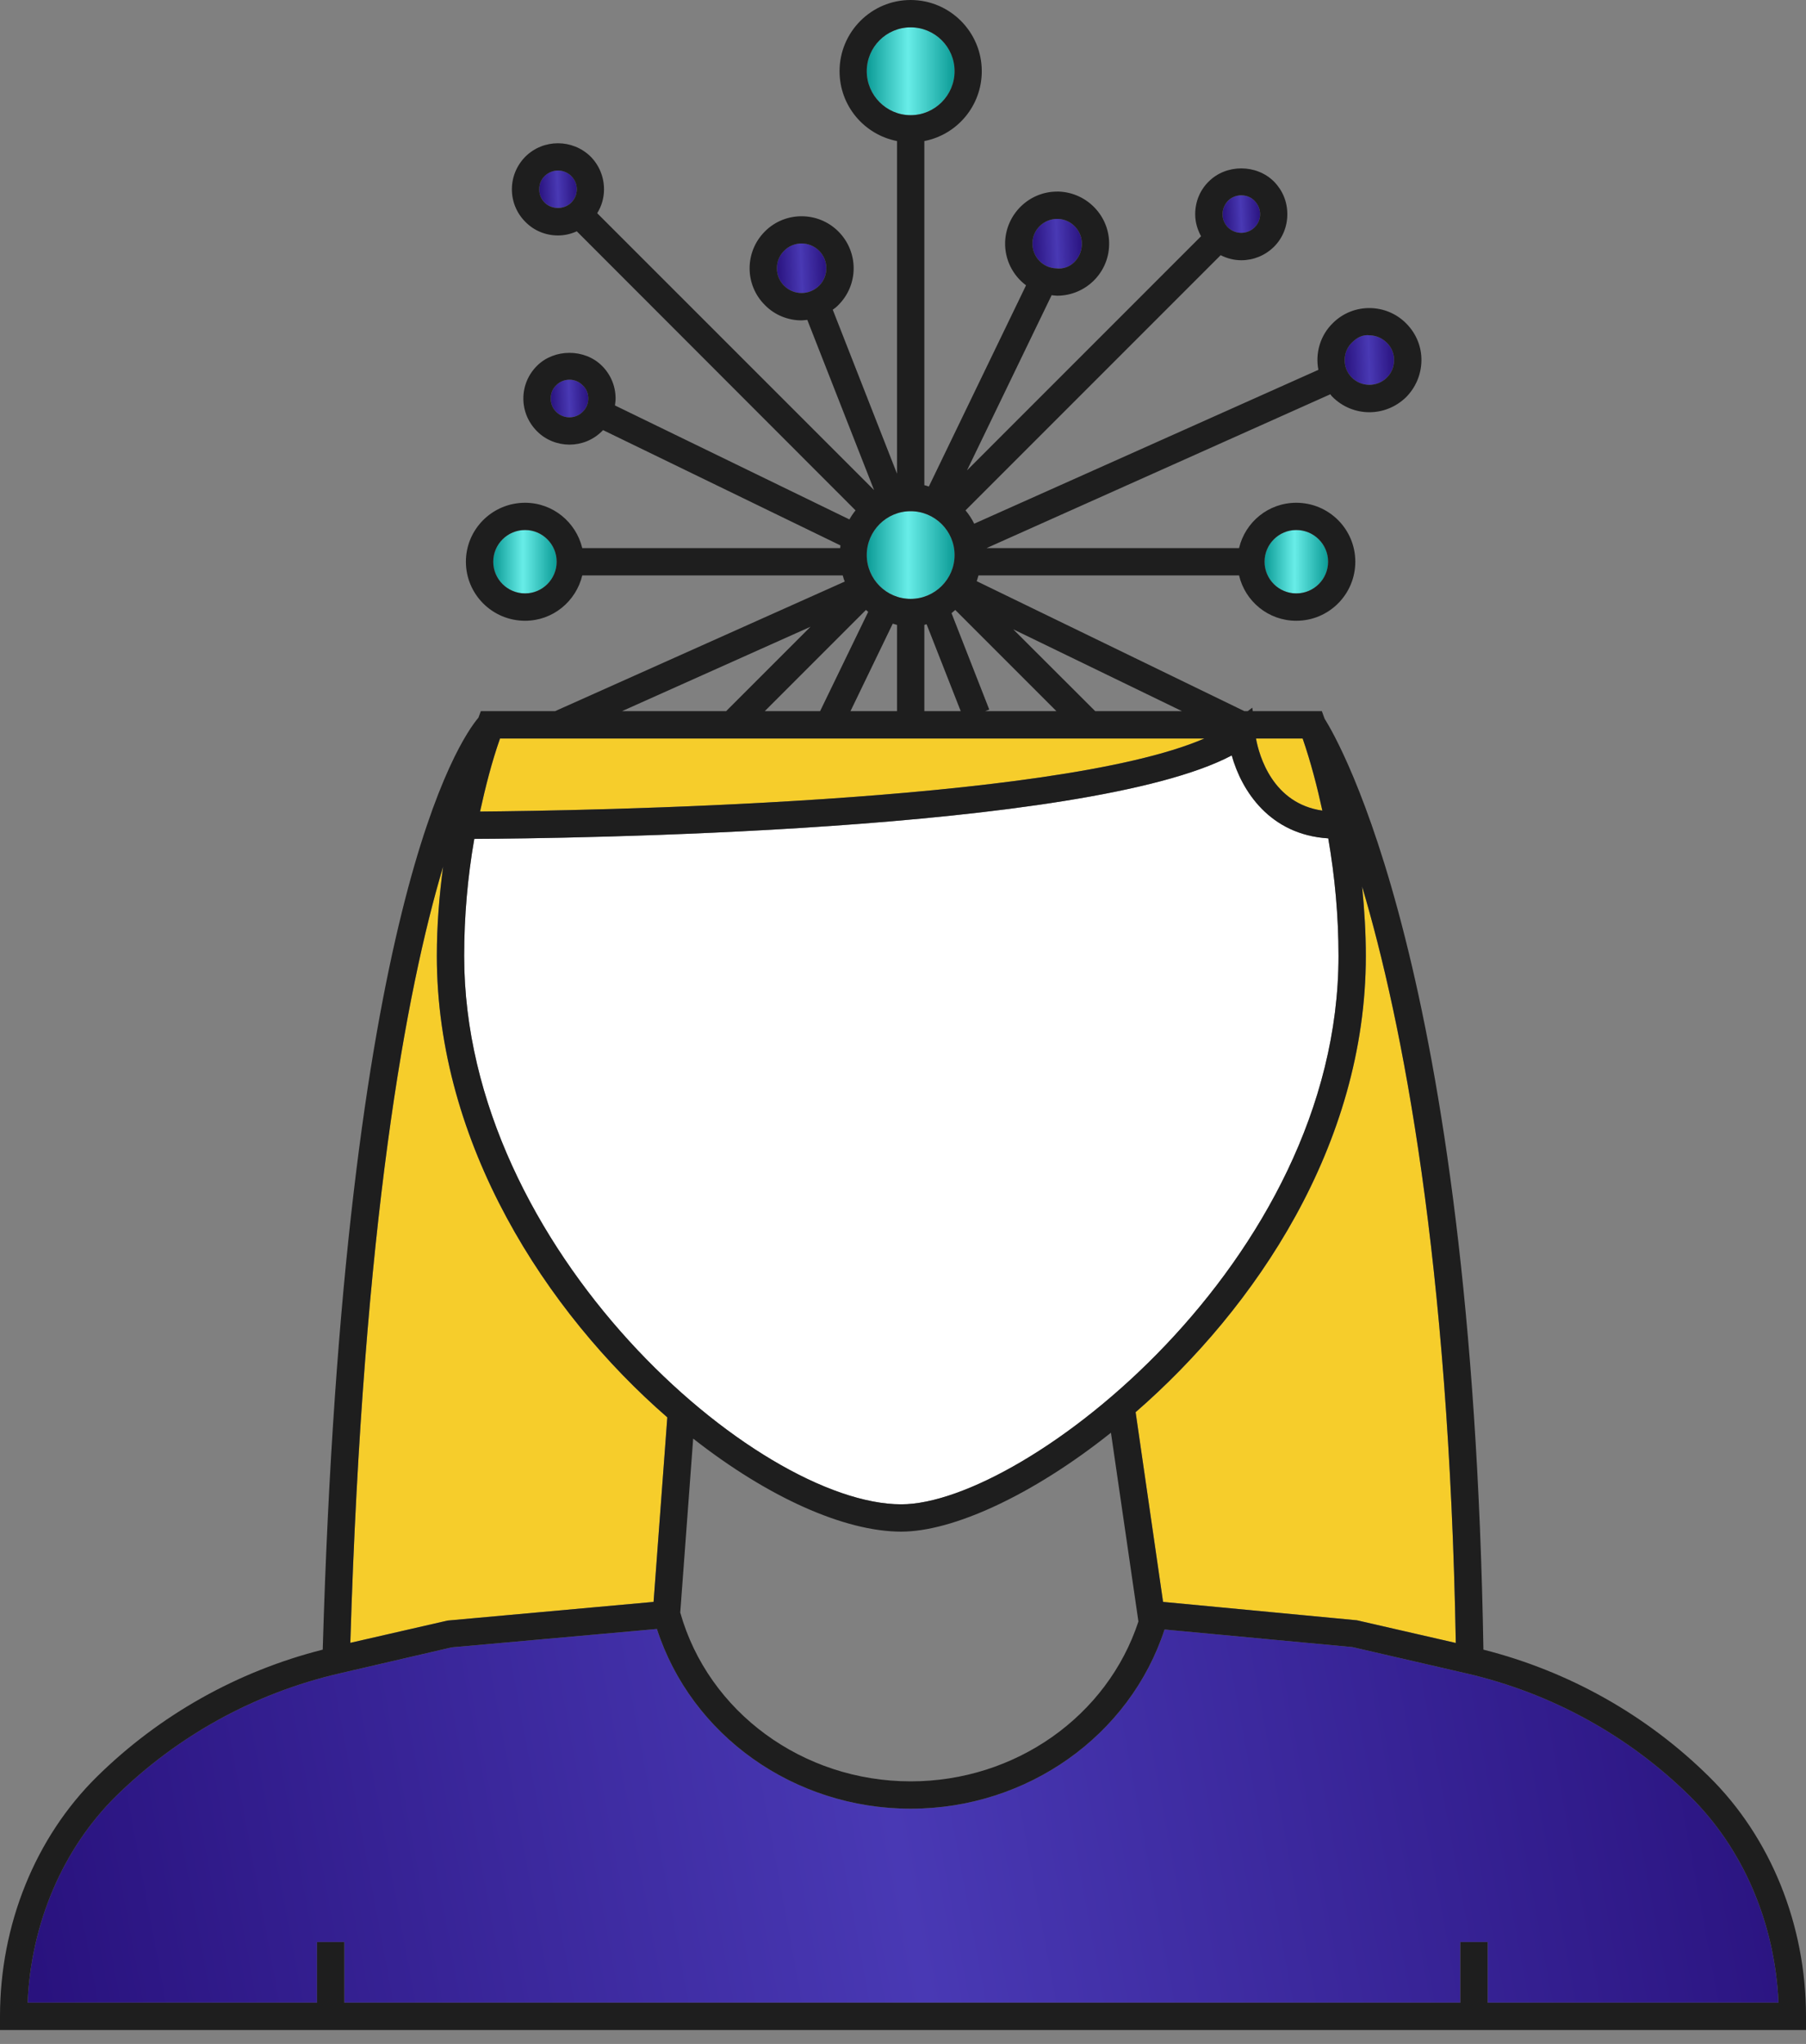 <?xml version="1.0" encoding="UTF-8"?> <svg xmlns="http://www.w3.org/2000/svg" width="76" height="86" viewBox="0 0 76 86" fill="none"><rect x="0" y="0" width="76" height="86" fill="#808080" stroke="none"/><path d="M56.327 40.222C56.327 53.063 43.11 63.295 37.927 63.295C31.874 63.295 19.533 52.614 19.533 40.222C19.533 38.55 19.679 36.901 19.959 35.297C23.639 35.28 45.696 35.033 51.833 31.785C52.248 33.272 53.432 35.123 55.895 35.274C56.175 36.89 56.327 38.539 56.327 40.222Z" fill="white"></path><path d="M27.644 68.539C29.092 73.016 33.411 76.101 38.325 76.101C43.234 76.101 47.548 73.021 49.006 68.561L56.916 69.302L61.729 70.413C65.28 71.237 68.528 73.021 71.12 75.579C73.363 77.789 74.698 80.931 74.844 84.263H62.604V81.711H61.454V84.263H14.49V81.711H13.34V84.263H1.161C1.301 80.931 2.642 77.789 4.875 75.579C7.478 73.021 10.72 71.237 14.271 70.413L19.006 69.313L27.644 68.539Z" fill="url(#paint0_linear_0_713)"></path><path d="M56.899 14.405C57.101 14.209 57.336 14.069 57.645 14.108C57.914 14.114 58.178 14.232 58.374 14.434C58.565 14.63 58.671 14.888 58.666 15.168C58.66 15.449 58.554 15.701 58.352 15.898C57.942 16.296 57.28 16.29 56.876 15.875C56.478 15.466 56.489 14.804 56.899 14.405Z" fill="url(#paint1_linear_0_713)"></path><path d="M57.32 37.299C59.025 43.032 60.977 53.045 61.263 69.128L57.101 68.174L48.944 67.4L47.789 59.418C52.815 55.048 57.477 48.182 57.477 40.221C57.477 39.24 57.415 38.264 57.32 37.299Z" fill="#F6CD2B"></path><path d="M54.818 31.072C55.16 32.065 55.424 33.081 55.648 34.107C53.567 33.81 52.989 31.818 52.855 31.072H54.818Z" fill="#F6CD2B"></path><path d="M54.548 22.299C55.289 22.299 55.889 22.899 55.889 23.634C55.889 24.369 55.289 24.969 54.548 24.969C53.814 24.969 53.213 24.369 53.213 23.634C53.213 22.899 53.814 22.299 54.548 22.299Z" fill="url(#paint2_linear_0_713)"></path><path d="M51.676 8.449C51.828 8.297 52.024 8.219 52.237 8.219C52.45 8.219 52.647 8.297 52.793 8.449C52.944 8.606 53.028 8.802 53.028 9.015C53.028 9.223 52.944 9.425 52.793 9.571C52.484 9.874 51.985 9.874 51.676 9.571C51.531 9.425 51.446 9.223 51.446 9.015C51.446 8.802 51.531 8.606 51.676 8.449Z" fill="url(#paint3_linear_0_713)"></path><path d="M50.684 31.072C44.361 33.815 24.273 34.113 20.201 34.146C20.431 33.109 20.689 32.076 21.042 31.072H50.684Z" fill="#F6CD2B"></path><path d="M44.524 9.211C45.091 9.228 45.545 9.716 45.528 10.288C45.511 10.86 45.046 11.365 44.451 11.292C43.879 11.275 43.43 10.793 43.447 10.215C43.464 9.654 43.929 9.211 44.485 9.211C44.496 9.211 44.513 9.211 44.524 9.211Z" fill="url(#paint4_linear_0_713)"></path><path d="M36.474 2.996C36.474 1.975 37.304 1.15 38.32 1.15C39.341 1.15 40.171 1.975 40.171 2.996C40.171 4.011 39.341 4.847 38.32 4.847C37.304 4.847 36.474 4.011 36.474 2.996Z" fill="url(#paint5_linear_0_713)"></path><path d="M38.32 25.199C37.304 25.199 36.474 24.369 36.474 23.353C36.474 22.338 37.304 21.508 38.32 21.508C39.341 21.508 40.171 22.338 40.171 23.353C40.171 24.369 39.341 25.199 38.32 25.199Z" fill="url(#paint6_linear_0_713)"></path><path d="M34.471 10.551C34.875 10.955 34.875 11.617 34.471 12.021C34.062 12.431 33.4 12.431 32.996 12.021C32.592 11.617 32.592 10.955 32.996 10.551C33.4 10.142 34.062 10.142 34.471 10.551Z" fill="url(#paint7_linear_0_713)"></path><path d="M24.52 17.328C24.217 17.637 23.712 17.637 23.404 17.328C23.252 17.177 23.174 16.981 23.174 16.767C23.174 16.554 23.252 16.358 23.404 16.212C23.549 16.061 23.751 15.977 23.965 15.977C24.178 15.977 24.374 16.061 24.52 16.212C24.677 16.358 24.756 16.554 24.756 16.767C24.756 16.981 24.677 17.177 24.52 17.328Z" fill="url(#paint8_linear_0_713)"></path><path d="M24.273 7.965C24.273 8.172 24.189 8.374 24.038 8.526C23.74 8.823 23.219 8.823 22.921 8.526C22.77 8.374 22.691 8.172 22.691 7.965C22.691 7.752 22.77 7.555 22.921 7.404C23.078 7.252 23.28 7.174 23.482 7.174C23.684 7.174 23.886 7.252 24.038 7.404C24.189 7.555 24.273 7.752 24.273 7.965Z" fill="url(#paint9_linear_0_713)"></path><path d="M22.097 22.299C22.826 22.299 23.426 22.899 23.426 23.634C23.426 24.369 22.826 24.969 22.097 24.969C21.356 24.969 20.756 24.369 20.756 23.634C20.756 22.899 21.356 22.299 22.097 22.299Z" fill="url(#paint10_linear_0_713)"></path><path d="M18.646 36.463C18.484 37.697 18.383 38.948 18.383 40.221C18.383 48.12 22.977 55.199 28.082 59.636L27.504 67.4L18.832 68.186L14.742 69.123C15.281 51.435 17.093 41.674 18.646 36.463Z" fill="#F6CD2B"></path><path d="M20.756 23.634C20.756 24.369 21.356 24.969 22.096 24.969C22.826 24.969 23.426 24.369 23.426 23.634C23.426 22.899 22.826 22.299 22.096 22.299C21.356 22.299 20.756 22.899 20.756 23.634ZM34.107 26.371L26.175 29.922H30.556L34.107 26.371ZM28.082 59.636C22.977 55.199 18.383 48.12 18.383 40.221C18.383 38.948 18.484 37.697 18.647 36.463C17.093 41.674 15.281 51.435 14.742 69.123L18.832 68.186L27.504 67.4L28.082 59.636ZM24.038 7.405C23.886 7.253 23.684 7.175 23.482 7.175C23.28 7.175 23.078 7.253 22.921 7.405C22.77 7.556 22.691 7.753 22.691 7.966C22.691 8.173 22.77 8.375 22.921 8.527C23.218 8.824 23.74 8.824 24.038 8.527C24.189 8.375 24.273 8.173 24.273 7.966C24.273 7.753 24.189 7.556 24.038 7.405ZM24.52 16.212C24.374 16.061 24.178 15.976 23.965 15.976C23.751 15.976 23.549 16.061 23.404 16.212C23.252 16.358 23.174 16.554 23.174 16.767C23.174 16.98 23.252 17.177 23.404 17.328C23.712 17.637 24.217 17.637 24.52 17.328C24.677 17.177 24.756 16.98 24.756 16.767C24.756 16.554 24.677 16.358 24.52 16.212ZM40.042 25.799L41.63 29.855L41.456 29.922H44.457L40.199 25.664C40.143 25.709 40.098 25.754 40.042 25.799ZM40.429 29.922L38.993 26.265C38.959 26.27 38.931 26.287 38.898 26.293V29.922H40.429ZM51.676 9.57C51.985 9.873 52.484 9.873 52.793 9.57C52.944 9.424 53.028 9.222 53.028 9.015C53.028 8.802 52.944 8.605 52.793 8.448C52.647 8.297 52.451 8.218 52.237 8.218C52.024 8.218 51.828 8.297 51.676 8.448C51.531 8.605 51.446 8.802 51.446 9.015C51.446 9.222 51.531 9.424 51.676 9.57ZM46.089 29.922H49.741L42.639 26.478L46.089 29.922ZM45.528 10.288C45.545 9.716 45.091 9.228 44.524 9.211C44.513 9.211 44.496 9.211 44.485 9.211C43.929 9.211 43.464 9.654 43.447 10.215C43.43 10.793 43.879 11.275 44.451 11.292C45.046 11.365 45.511 10.86 45.528 10.288ZM56.877 15.875C57.281 16.291 57.942 16.296 58.352 15.898C58.554 15.701 58.66 15.449 58.666 15.169C58.672 14.888 58.565 14.63 58.374 14.434C58.178 14.232 57.914 14.114 57.645 14.108C57.337 14.069 57.101 14.209 56.899 14.406C56.489 14.804 56.478 15.466 56.877 15.875ZM57.101 68.174L61.263 69.128C60.977 53.045 59.025 43.032 57.32 37.299C57.415 38.264 57.477 39.24 57.477 40.221C57.477 48.181 52.815 55.048 47.789 59.418L48.944 67.4L57.101 68.174ZM55.648 34.107C55.424 33.08 55.16 32.065 54.818 31.072H52.854C52.989 31.818 53.567 33.809 55.648 34.107ZM55.889 23.634C55.889 22.899 55.289 22.299 54.549 22.299C53.814 22.299 53.214 22.899 53.214 23.634C53.214 24.369 53.814 24.969 54.549 24.969C55.289 24.969 55.889 24.369 55.889 23.634ZM37.748 29.922V26.293C37.686 26.281 37.63 26.253 37.568 26.242L35.79 29.922H37.748ZM38.325 76.101C33.411 76.101 29.092 73.016 27.645 68.539L19.006 69.313L14.271 70.413C10.72 71.237 7.478 73.021 4.875 75.579C2.642 77.79 1.301 80.931 1.161 84.263H13.34V81.711H14.49V84.263H61.454V81.711H62.604V84.263H74.844C74.699 80.931 73.363 77.79 71.12 75.579C68.528 73.021 65.28 71.237 61.729 70.413L56.916 69.302L49.006 68.561C47.548 73.021 43.234 76.101 38.325 76.101ZM36.474 2.996C36.474 4.011 37.304 4.847 38.32 4.847C39.341 4.847 40.171 4.011 40.171 2.996C40.171 1.975 39.341 1.15 38.32 1.15C37.304 1.15 36.474 1.975 36.474 2.996ZM38.32 21.508C37.304 21.508 36.474 22.338 36.474 23.353C36.474 24.369 37.304 25.199 38.32 25.199C39.341 25.199 40.171 24.369 40.171 23.353C40.171 22.338 39.341 21.508 38.32 21.508ZM37.927 64.444C35.537 64.444 32.312 62.997 29.17 60.529L28.626 67.849C29.81 72.04 33.787 74.951 38.325 74.951C42.729 74.951 46.6 72.208 47.907 68.225L46.751 60.282C43.436 62.924 40.087 64.444 37.927 64.444ZM20.201 34.146C24.273 34.112 44.361 33.815 50.684 31.072H21.042C20.689 32.076 20.43 33.108 20.201 34.146ZM34.471 12.021C34.875 11.618 34.875 10.956 34.471 10.552C34.062 10.142 33.4 10.142 32.996 10.552C32.592 10.956 32.592 11.618 32.996 12.021C33.4 12.431 34.062 12.431 34.471 12.021ZM36.441 25.664L32.183 29.922H34.511L36.536 25.743C36.508 25.72 36.474 25.692 36.441 25.664ZM35.279 12.835C35.206 12.914 35.128 12.975 35.044 13.031L37.748 19.931V5.935C36.368 5.666 35.33 4.454 35.33 2.996C35.33 1.346 36.67 0 38.32 0C39.975 0 41.315 1.346 41.315 2.996C41.315 4.454 40.278 5.666 38.898 5.935V20.414C38.959 20.425 39.021 20.453 39.088 20.47L43.178 12.005C42.622 11.59 42.275 10.922 42.297 10.182C42.342 8.998 43.312 8.061 44.485 8.061C44.513 8.061 44.535 8.061 44.558 8.061C45.764 8.106 46.717 9.121 46.673 10.327C46.639 11.505 45.663 12.442 44.485 12.442C44.462 12.442 44.44 12.437 44.417 12.437C44.361 12.437 44.311 12.425 44.255 12.42L40.693 19.791L50.543 9.94C50.386 9.654 50.296 9.34 50.296 9.015C50.296 8.487 50.498 7.999 50.863 7.64C51.598 6.9 52.871 6.9 53.612 7.64C53.976 8.011 54.173 8.487 54.173 9.015C54.173 9.531 53.976 10.019 53.612 10.383C53.23 10.759 52.737 10.95 52.237 10.95C51.94 10.95 51.643 10.877 51.368 10.737L40.631 21.474C40.777 21.648 40.9 21.838 40.996 22.035L55.48 15.561C55.345 14.86 55.553 14.108 56.102 13.581C56.966 12.734 58.358 12.762 59.193 13.626C59.603 14.047 59.827 14.596 59.816 15.185C59.805 15.769 59.569 16.319 59.154 16.728C58.722 17.138 58.178 17.345 57.623 17.345C57.056 17.345 56.484 17.121 56.052 16.678C56.024 16.649 56.007 16.622 55.985 16.588L41.517 23.061H52.142C52.4 21.968 53.376 21.154 54.549 21.154C55.923 21.154 57.034 22.265 57.034 23.634C57.034 25.008 55.923 26.119 54.549 26.119C53.376 26.119 52.4 25.305 52.142 24.211H41.175C41.153 24.29 41.13 24.374 41.102 24.453L52.366 29.922H52.507L52.697 29.776L52.72 29.922H55.626L55.743 30.242C56.321 31.156 61.948 40.771 62.425 69.409C66.009 70.317 69.296 72.157 71.927 74.76C74.513 77.313 76 80.981 76 84.835V85.413H62.032H61.454H14.49H13.918H0V84.835C0 80.981 1.487 77.313 4.073 74.76C6.715 72.157 9.996 70.317 13.581 69.409C14.495 38.09 19.348 31.122 20.133 30.197L20.234 29.922H23.359L35.549 24.469C35.509 24.385 35.492 24.296 35.464 24.211H24.503C24.239 25.305 23.263 26.119 22.096 26.119C20.722 26.119 19.606 25.008 19.606 23.634C19.606 22.265 20.722 21.154 22.096 21.154C23.263 21.154 24.239 21.968 24.503 23.061H35.358C35.358 23.022 35.364 22.983 35.369 22.949L25.378 18.097C25.361 18.108 25.356 18.125 25.333 18.142C24.957 18.518 24.464 18.708 23.965 18.708C23.471 18.708 22.966 18.518 22.596 18.142C22.226 17.771 22.024 17.283 22.024 16.767C22.024 16.251 22.226 15.763 22.596 15.393C23.325 14.664 24.604 14.664 25.333 15.393C25.704 15.763 25.905 16.251 25.905 16.767C25.905 16.868 25.889 16.964 25.878 17.059L35.745 21.855C35.823 21.715 35.908 21.592 36.003 21.474L24.273 9.733C24.021 9.845 23.757 9.907 23.482 9.907C22.96 9.907 22.472 9.705 22.108 9.335C21.743 8.97 21.541 8.482 21.541 7.966C21.541 7.45 21.743 6.962 22.108 6.591C22.865 5.84 24.094 5.84 24.857 6.591C25.221 6.962 25.418 7.45 25.418 7.966C25.418 8.33 25.317 8.673 25.131 8.97L36.783 20.621L33.972 13.458C33.894 13.463 33.81 13.48 33.731 13.48C33.176 13.48 32.609 13.267 32.188 12.835C31.33 11.982 31.33 10.597 32.188 9.738C33.035 8.886 34.427 8.886 35.279 9.738C36.138 10.597 36.138 11.982 35.279 12.835ZM19.533 40.221C19.533 52.613 31.874 63.294 37.927 63.294C43.11 63.294 56.327 53.062 56.327 40.221C56.327 38.538 56.175 36.889 55.895 35.274C53.432 35.122 52.249 33.271 51.834 31.785C45.697 35.032 23.639 35.279 19.959 35.296C19.679 36.901 19.533 38.55 19.533 40.221Z" fill="#1E1E1E"></path><defs><linearGradient id="paint0_linear_0_713" x1="2.278" y1="87.146" x2="75.762" y2="73.468" gradientUnits="userSpaceOnUse"><stop stop-color="#29127E"></stop><stop offset="0.49" stop-color="#4939B4"></stop><stop offset="1" stop-color="#29127E"></stop></linearGradient><linearGradient id="paint1_linear_0_713" x1="56.616" y1="16.575" x2="58.761" y2="16.49" gradientUnits="userSpaceOnUse"><stop stop-color="#29127E"></stop><stop offset="0.49" stop-color="#4939B4"></stop><stop offset="1" stop-color="#29127E"></stop></linearGradient><linearGradient id="paint2_linear_0_713" x1="53.213" y1="23.634" x2="55.889" y2="23.634" gradientUnits="userSpaceOnUse"><stop stop-color="#0B9B96"></stop><stop offset="0.47" stop-color="#68EDE8"></stop><stop offset="1" stop-color="#0B9B96"></stop></linearGradient><linearGradient id="paint3_linear_0_713" x1="51.47" y1="10.087" x2="53.1" y2="10.023" gradientUnits="userSpaceOnUse"><stop stop-color="#29127E"></stop><stop offset="0.49" stop-color="#4939B4"></stop><stop offset="1" stop-color="#29127E"></stop></linearGradient><linearGradient id="paint4_linear_0_713" x1="43.478" y1="11.682" x2="45.623" y2="11.597" gradientUnits="userSpaceOnUse"><stop stop-color="#29127E"></stop><stop offset="0.49" stop-color="#4939B4"></stop><stop offset="1" stop-color="#29127E"></stop></linearGradient><linearGradient id="paint5_linear_0_713" x1="36.474" y1="2.999" x2="40.171" y2="2.999" gradientUnits="userSpaceOnUse"><stop stop-color="#0B9B96"></stop><stop offset="0.47" stop-color="#68EDE8"></stop><stop offset="1" stop-color="#0B9B96"></stop></linearGradient><linearGradient id="paint6_linear_0_713" x1="36.474" y1="23.353" x2="40.171" y2="23.353" gradientUnits="userSpaceOnUse"><stop stop-color="#0B9B96"></stop><stop offset="0.47" stop-color="#68EDE8"></stop><stop offset="1" stop-color="#0B9B96"></stop></linearGradient><linearGradient id="paint7_linear_0_713" x1="32.725" y1="12.71" x2="34.869" y2="12.625" gradientUnits="userSpaceOnUse"><stop stop-color="#29127E"></stop><stop offset="0.49" stop-color="#4939B4"></stop><stop offset="1" stop-color="#29127E"></stop></linearGradient><linearGradient id="paint8_linear_0_713" x1="23.198" y1="17.85" x2="24.827" y2="17.785" gradientUnits="userSpaceOnUse"><stop stop-color="#29127E"></stop><stop offset="0.49" stop-color="#4939B4"></stop><stop offset="1" stop-color="#29127E"></stop></linearGradient><linearGradient id="paint9_linear_0_713" x1="22.715" y1="9.037" x2="24.345" y2="8.972" gradientUnits="userSpaceOnUse"><stop stop-color="#29127E"></stop><stop offset="0.49" stop-color="#4939B4"></stop><stop offset="1" stop-color="#29127E"></stop></linearGradient><linearGradient id="paint10_linear_0_713" x1="20.756" y1="23.634" x2="23.426" y2="23.634" gradientUnits="userSpaceOnUse"><stop stop-color="#0B9B96"></stop><stop offset="0.47" stop-color="#68EDE8"></stop><stop offset="1" stop-color="#0B9B96"></stop></linearGradient></defs></svg> 